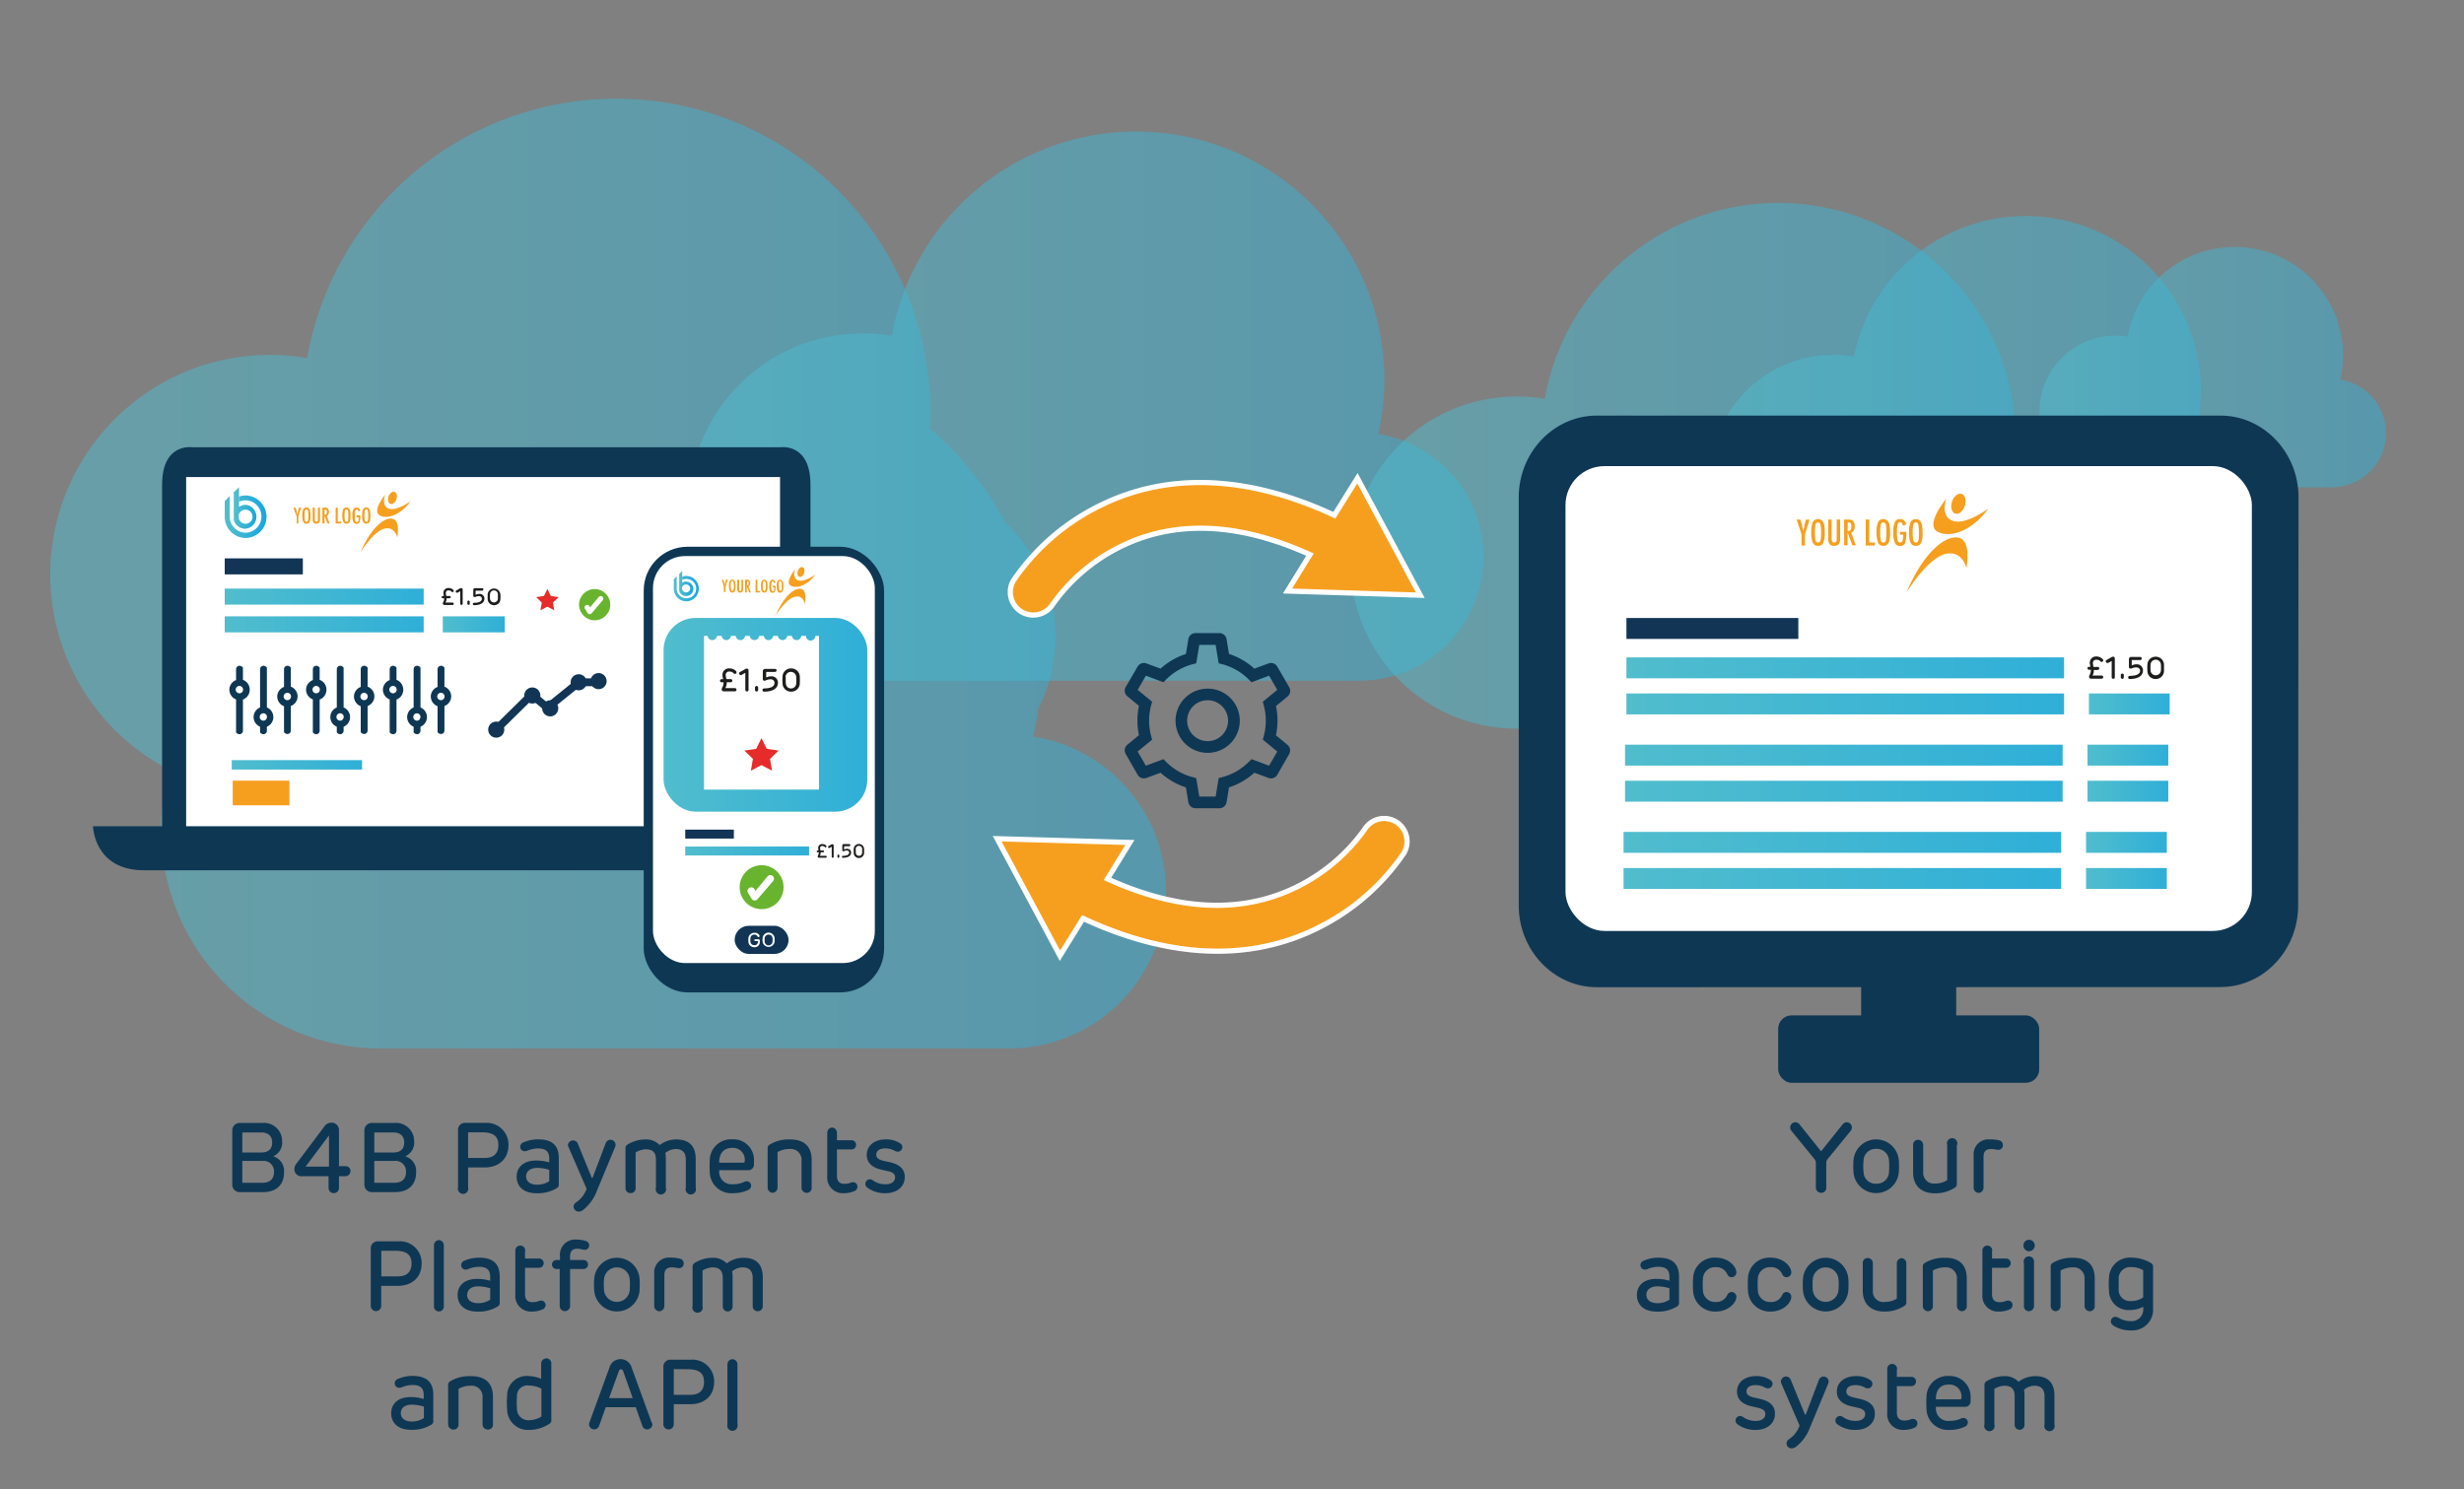 <?xml version="1.0" encoding="UTF-8"?> <svg xmlns="http://www.w3.org/2000/svg" xmlns:xlink="http://www.w3.org/1999/xlink" viewBox="0 0 473.35 286.09"><rect x="0" y="0" width="473.35" height="286.09" fill="#808080" stroke="none"/><defs><style>.cls-1,.cls-10,.cls-8{fill:#0e3754;}.cls-1{clip-rule:evenodd;}.cls-2{isolation:isolate;}.cls-3,.cls-4,.cls-5,.cls-6,.cls-7{opacity:0.5;mix-blend-mode:multiply;}.cls-3{fill:url(#linear-gradient);}.cls-4{fill:url(#linear-gradient-2);}.cls-5{fill:url(#linear-gradient-3);}.cls-6{fill:url(#linear-gradient-4);}.cls-7{fill:url(#linear-gradient-5);}.cls-8{fill-rule:evenodd;}.cls-9{clip-path:url(#clip-path);}.cls-11{fill:#fff;}.cls-12{fill:none;stroke:#123556;stroke-width:1.5px;}.cls-12,.cls-28{stroke-miterlimit:10;}.cls-13{fill:#123556;}.cls-14{fill:url(#linear-gradient-6);}.cls-15,.cls-28{fill:#f69f1f;}.cls-16{fill:#69b42e;}.cls-17{fill:url(#linear-gradient-7);}.cls-18{fill:url(#linear-gradient-8);}.cls-19{fill:#1d1d1b;}.cls-20{fill:url(#linear-gradient-9);}.cls-21{fill:url(#linear-gradient-10);}.cls-22{fill:url(#linear-gradient-11);}.cls-23{fill:url(#linear-gradient-12);}.cls-24{fill:url(#linear-gradient-13);}.cls-25{fill:#e62c2a;}.cls-26{fill:url(#linear-gradient-14);}.cls-27{fill:url(#linear-gradient-15);}.cls-28{stroke:#fff;}.cls-29{fill:url(#linear-gradient-16);}.cls-30{fill:url(#linear-gradient-17);}.cls-31{fill:url(#linear-gradient-18);}.cls-32{fill:url(#linear-gradient-19);}.cls-33{fill:url(#linear-gradient-20);}.cls-34{fill:url(#linear-gradient-21);}.cls-35{fill:url(#linear-gradient-22);}.cls-36{fill:url(#linear-gradient-23);}.cls-37{fill:url(#linear-gradient-24);}.cls-38{fill:url(#linear-gradient-25);}.cls-39{fill:url(#linear-gradient-26);}</style><linearGradient id="linear-gradient" x1="9.71" y1="110.33" x2="224.01" y2="110.33" gradientUnits="userSpaceOnUse"><stop offset="0" stop-color="#51bdcd"></stop><stop offset="1" stop-color="#2fafd8"></stop></linearGradient><linearGradient id="linear-gradient-2" x1="132.33" y1="78.06" x2="284.95" y2="78.06" xlink:href="#linear-gradient"></linearGradient><linearGradient id="linear-gradient-3" x1="259.47" y1="89.56" x2="405.4" y2="89.56" xlink:href="#linear-gradient"></linearGradient><linearGradient id="linear-gradient-4" x1="328.61" y1="78.06" x2="436.3" y2="78.06" xlink:href="#linear-gradient"></linearGradient><linearGradient id="linear-gradient-5" x1="391.74" y1="70.6" x2="458.39" y2="70.6" xlink:href="#linear-gradient"></linearGradient><clipPath id="clip-path"><path class="cls-1" d="M-1421.23,1441.2a42.78,42.78,0,0,0,4.68-19.33v-33.42h16.44V1414C-1400.11,1426.44-1408.92,1437.08-1421.23,1441.2Zm-18.2-12.23-12.24-6.82-12.26,6.82,2.34-14.43-9.92-10.21,13.7-2.11,6.14-13.12,6.12,13.12,13.69,2.11-9.91,10.21Zm-64.26-40.73h16.4v33.39a39.86,39.86,0,0,0,4.64,18.51c-12.27-4-21-14.14-21-26.05Zm87.45-15.61h-70.48v8.26h-24.5v38.77c0,15,16.54,27.32,32.78,28.6,5.32,5.77,14.7,10,23,11.75v10.14c-8,2.47-22.23,8.29-23,14.63h54.74c-.82-6.34-16.52-12.17-24.52-14.63V1460c8.38-1.79,18.17-6,23.51-11.75,16.22-1.28,32-13.61,32-28.6v-38.77h-23.57Z"></path></clipPath><linearGradient id="linear-gradient-6" x1="44.52" y1="146.95" x2="69.55" y2="146.95" xlink:href="#linear-gradient"></linearGradient><linearGradient id="linear-gradient-7" x1="44.95" y1="97.61" x2="49.45" y2="97.61" gradientUnits="userSpaceOnUse"><stop offset="0" stop-color="#53becc"></stop><stop offset="0.99" stop-color="#16a7df"></stop></linearGradient><linearGradient id="linear-gradient-8" x1="43.17" y1="99.28" x2="51.19" y2="99.28" xlink:href="#linear-gradient-7"></linearGradient><linearGradient id="linear-gradient-9" x1="43.17" y1="114.63" x2="81.4" y2="114.63" xlink:href="#linear-gradient"></linearGradient><linearGradient id="linear-gradient-10" x1="43.17" y1="119.96" x2="81.4" y2="119.96" xlink:href="#linear-gradient"></linearGradient><linearGradient id="linear-gradient-11" x1="85.06" y1="119.96" x2="96.97" y2="119.96" xlink:href="#linear-gradient"></linearGradient><linearGradient id="linear-gradient-12" x1="127.48" y1="137.33" x2="166.62" y2="137.33" xlink:href="#linear-gradient"></linearGradient><linearGradient id="linear-gradient-13" x1="131.64" y1="163.51" x2="155.43" y2="163.51" xlink:href="#linear-gradient"></linearGradient><linearGradient id="linear-gradient-14" x1="130.48" y1="112.1" x2="133.16" y2="112.1" xlink:href="#linear-gradient-7"></linearGradient><linearGradient id="linear-gradient-15" x1="129.42" y1="113.1" x2="134.2" y2="113.1" xlink:href="#linear-gradient-7"></linearGradient><linearGradient id="linear-gradient-16" x1="312.45" y1="128.31" x2="396.52" y2="128.31" xlink:href="#linear-gradient"></linearGradient><linearGradient id="linear-gradient-17" x1="312.45" y1="135.25" x2="396.52" y2="135.25" xlink:href="#linear-gradient"></linearGradient><linearGradient id="linear-gradient-18" x1="401.29" y1="135.25" x2="416.81" y2="135.25" xlink:href="#linear-gradient"></linearGradient><linearGradient id="linear-gradient-19" x1="312.18" y1="145.08" x2="396.25" y2="145.08" xlink:href="#linear-gradient"></linearGradient><linearGradient id="linear-gradient-20" x1="401.02" y1="145.08" x2="416.53" y2="145.08" xlink:href="#linear-gradient"></linearGradient><linearGradient id="linear-gradient-21" x1="312.18" y1="152.02" x2="396.25" y2="152.02" xlink:href="#linear-gradient"></linearGradient><linearGradient id="linear-gradient-22" x1="401.02" y1="152.02" x2="416.53" y2="152.02" xlink:href="#linear-gradient"></linearGradient><linearGradient id="linear-gradient-23" x1="311.9" y1="161.85" x2="395.97" y2="161.85" xlink:href="#linear-gradient"></linearGradient><linearGradient id="linear-gradient-24" x1="400.74" y1="161.85" x2="416.26" y2="161.85" xlink:href="#linear-gradient"></linearGradient><linearGradient id="linear-gradient-25" x1="311.9" y1="168.79" x2="395.97" y2="168.79" xlink:href="#linear-gradient"></linearGradient><linearGradient id="linear-gradient-26" x1="400.74" y1="168.79" x2="416.26" y2="168.79" xlink:href="#linear-gradient"></linearGradient></defs><title>b4b-api</title><g class="cls-2"><g id="Layer_1" data-name="Layer 1"><path class="cls-3" d="M198.51,141.51c.4-1.76.7-3.54.94-5.31A30.14,30.14,0,0,0,193,100.25a60.33,60.33,0,0,0-13.15-16.84c-.4-.36-.8-.7-1.21-1A60.32,60.32,0,0,0,59,68.79a42.2,42.2,0,0,0-26.5,79.09,42.19,42.19,0,0,0,40.63,53.57h120.6a30.15,30.15,0,0,0,4.75-59.94Z"></path><path class="cls-4" d="M165.7,130.79a33.37,33.37,0,1,1,5.62-66.26,47.69,47.69,0,1,1,93.47,18.88A23.83,23.83,0,0,1,261,130.79Z"></path><path class="cls-5" d="M291.37,140a31.91,31.91,0,1,1,5.38-63.36,45.6,45.6,0,1,1,89.38,18,22.79,22.79,0,0,1-3.6,45.31Z"></path><path class="cls-6" d="M352.15,115.27a23.55,23.55,0,1,1,4-46.76,33.65,33.65,0,1,1,66,13.32,16.82,16.82,0,0,1-2.65,33.44Z"></path><path class="cls-7" d="M406.31,93.63a14.57,14.57,0,1,1,2.46-28.94,20.83,20.83,0,1,1,40.82,8.25,10.41,10.41,0,0,1-1.65,20.69Z"></path><path class="cls-8" d="M-1421.23,1441.2a42.78,42.78,0,0,0,4.68-19.33v-33.42h16.44V1414C-1400.11,1426.44-1408.92,1437.08-1421.23,1441.2Zm-18.2-12.23-12.24-6.82-12.26,6.82,2.34-14.43-9.92-10.21,13.7-2.11,6.14-13.12,6.12,13.12,13.69,2.11-9.91,10.21Zm-64.26-40.73h16.4v33.39a39.86,39.86,0,0,0,4.64,18.51c-12.27-4-21-14.14-21-26.05Zm87.45-15.61h-70.48v8.26h-24.5v38.77c0,15,16.54,27.32,32.78,28.6,5.32,5.77,14.7,10,23,11.75v10.14c-8,2.47-22.23,8.29-23,14.63h54.74c-.82-6.34-16.52-12.17-24.52-14.63V1460c8.38-1.79,18.17-6,23.51-11.75,16.22-1.28,32-13.61,32-28.6v-38.77h-23.57Z"></path><g class="cls-9"><rect class="cls-10" x="-2090.03" y="-3531.69" width="2498.52" height="9793.99"></rect></g><path class="cls-10" d="M426.58,189.65c8.24,0,14.91-7.06,14.91-15.68l.07-78.43c0-8.63-6.74-15.69-15-15.69H306.76c-8.24,0-15,7.06-15,15.69V174c0,8.62,6.74,15.68,15,15.68Z"></path><rect class="cls-10" x="341.6" y="195.09" width="50.14" height="12.96" rx="2.58"></rect><rect class="cls-10" x="357.54" y="185.11" width="18.26" height="12.96"></rect><path class="cls-10" d="M155.7,158.75V93.16c0-8.2-5.85-7.22-5.85-7.22H37s-5.86-1-5.86,7.22v65.59H17.86s.19,8.46,9.76,8.46h131.6c9.57,0,9.76-8.46,9.76-8.46Z"></path><rect class="cls-11" x="35.76" y="91.66" width="114.09" height="67.09"></rect><polyline class="cls-12" points="95.33 140.17 102.14 133.47 105.17 135.98 111.22 131.09 114.43 131.09"></polyline><circle class="cls-13" cx="95.33" cy="140.19" r="1.55"></circle><circle class="cls-13" cx="102.26" cy="133.63" r="1.55"></circle><circle class="cls-13" cx="105.7" cy="136.1" r="1.55"></circle><circle class="cls-13" cx="111.17" cy="131.09" r="1.55"></circle><circle class="cls-13" cx="114.99" cy="130.87" r="1.55"></circle><rect class="cls-14" x="44.52" y="146.05" width="25.03" height="1.81"></rect><rect class="cls-15" x="44.7" y="149.99" width="10.9" height="4.74"></rect><path class="cls-10" d="M46.49,133a.68.68,0,0,1-1-1A.68.68,0,0,1,46.49,133Zm.18-2.33v-2.41c-.58-.66-1.32-.26-1.32.32v2.09a2,2,0,0,0-1.29,1.85,2,2,0,0,0,1.29,1.86v6.35c.58.66,1.32.25,1.32-.32v-6a2,2,0,0,0,1.3-1.86A2,2,0,0,0,46.67,130.62Zm4.43,7.59a.68.68,0,0,1-1-1A.68.68,0,0,1,51.1,138.21Zm.17-2.33v-7.67c-.58-.66-1.31-.26-1.31.32v7.35a2,2,0,0,0,0,3.7v1.1c.58.66,1.31.25,1.31-.32v-.78a2,2,0,0,0,0-3.7Zm4.43-1.61a.69.69,0,0,1-1-1h0a.69.69,0,0,1,1,1Zm.17-2.34v-3.72c-.58-.66-1.31-.26-1.31.32v3.4a2,2,0,0,0-1.3,1.86,2,2,0,0,0,1.3,1.85v5c.58.66,1.31.25,1.31-.32v-4.72a2,2,0,0,0,1.3-1.85A2,2,0,0,0,55.87,131.93Z"></path><path class="cls-10" d="M61.24,133a.68.68,0,0,1-1-1A.68.68,0,0,1,61.24,133Zm.17-2.33v-2.41c-.58-.66-1.31-.26-1.31.32v2.09a2,2,0,0,0-1.3,1.85,2,2,0,0,0,1.3,1.86v6.35c.58.66,1.31.25,1.31-.32v-6a2,2,0,0,0,1.3-1.86A2,2,0,0,0,61.41,130.62Zm4.43,7.59a.68.68,0,0,1-1-1A.68.68,0,0,1,65.84,138.21Zm.17-2.33v-7.67c-.58-.66-1.31-.26-1.31.32v7.35a2,2,0,0,0,0,3.7v1.1c.58.66,1.31.25,1.31-.32v-.78a2,2,0,0,0,0-3.7Zm4.43-1.61a.68.68,0,0,1-1-1h0a.68.68,0,0,1,1,1Zm.18-2.34v-3.72c-.58-.66-1.32-.26-1.32.32v3.4a2,2,0,0,0-1.3,1.86,2,2,0,0,0,1.3,1.85v5c.58.66,1.32.25,1.32-.32v-4.72a2,2,0,0,0,1.3-1.85A2,2,0,0,0,70.62,131.93Z"></path><path class="cls-10" d="M76,133a.68.68,0,0,1-1-1A.68.68,0,0,1,76,133Zm.17-2.33v-2.41c-.58-.66-1.31-.26-1.31.32v2.09a2,2,0,0,0-1.3,1.85,2,2,0,0,0,1.3,1.86v6.35c.58.66,1.31.25,1.31-.32v-6a2,2,0,0,0,1.3-1.86A2,2,0,0,0,76.15,130.62Zm4.43,7.59a.68.68,0,0,1-1-1A.68.68,0,0,1,80.58,138.21Zm.18-2.33v-7.67c-.58-.66-1.32-.26-1.32.32v7.35a2,2,0,0,0,0,3.7v1.1c.58.66,1.32.25,1.32-.32v-.78a2,2,0,0,0,0-3.7Zm4.42-1.61a.68.68,0,0,1-1-1h0a.68.68,0,0,1,1,1Zm.18-2.34v-3.72c-.58-.66-1.32-.26-1.32.32v3.4a2,2,0,0,0-1.3,1.86,2,2,0,0,0,1.3,1.85v5c.58.66,1.32.25,1.32-.32v-4.72a2,2,0,0,0,1.3-1.85A2,2,0,0,0,85.36,131.93Z"></path><path class="cls-15" d="M74,95.06s-2.67,3.15-1,4,4.3-.49,5.89-2.77c0,0-2.72,2-4.22,1.43S74,95.06,74,95.06Z"></path><path class="cls-15" d="M76.32,103.24s.68-3.34-1-3.6-4.23,2.08-6.06,6.48c0,0,2.89-4.78,5.18-4.61C74.44,101.51,75.81,101.39,76.32,103.24Z"></path><ellipse class="cls-15" cx="75.4" cy="95.68" rx="1.22" ry="0.8" transform="translate(-39.13 137.19) rotate(-71.69)"></ellipse><path class="cls-15" d="M56.36,97.53h.43l.2.66a.64.64,0,0,1,0,.07l0,.07c.07.24.12.45.15.61a2.19,2.19,0,0,1,.06-.34l.06-.28,0-.1.17-.69h.42l-.53,1.74v1.31H57V99.27Z"></path><path class="cls-15" d="M59.66,99.13a2.65,2.65,0,0,1-.18,1.15.64.64,0,0,1-.6.34.65.65,0,0,1-.63-.37A3.11,3.11,0,0,1,58.07,99a2.62,2.62,0,0,1,.18-1.15.63.63,0,0,1,.61-.34.68.68,0,0,1,.57.26,1.22,1.22,0,0,1,.17.5A4.8,4.8,0,0,1,59.66,99.13Zm-.43,0a4.69,4.69,0,0,0-.07-1c0-.17-.15-.26-.29-.26a.28.28,0,0,0-.29.24,5.68,5.68,0,0,0,0,1.9.29.29,0,0,0,.29.24.28.28,0,0,0,.28-.23A3,3,0,0,0,59.23,99.17Z"></path><path class="cls-15" d="M60.07,97.53h.4v2.15a1,1,0,0,0,.06.44.25.25,0,0,0,.24.11.27.27,0,0,0,.24-.09.89.89,0,0,0,.06-.4V97.53h.4v2.21a1.12,1.12,0,0,1-.15.68.75.75,0,0,1-.56.2.65.65,0,0,1-.58-.26,1.34,1.34,0,0,1-.11-.68Z"></path><path class="cls-15" d="M61.94,97.53h.54a.68.68,0,0,1,.5.16.86.86,0,0,1,.21.63,1.13,1.13,0,0,1-.11.53.53.53,0,0,1-.32.25l.56,1.48h-.41l-.56-1.49v1.49h-.41Zm.41,1.35a.46.46,0,0,0,.34-.11.59.59,0,0,0,.09-.37.94.94,0,0,0,0-.25A.38.38,0,0,0,62.7,98a.27.27,0,0,0-.12-.09.38.38,0,0,0-.16,0h-.07Z"></path><path class="cls-15" d="M64.48,97.53h.41v2.7h.67v.35H64.48Z"></path><path class="cls-15" d="M67.34,99.13a2.65,2.65,0,0,1-.18,1.15.64.64,0,0,1-.6.34.65.65,0,0,1-.62-.37A3.11,3.11,0,0,1,65.76,99a2.82,2.82,0,0,1,.17-1.15.63.63,0,0,1,.61-.34.65.65,0,0,1,.57.26,1.38,1.38,0,0,1,.18.5A5,5,0,0,1,67.34,99.13Zm-.43,0a4.69,4.69,0,0,0-.07-1c0-.17-.14-.26-.29-.26a.29.29,0,0,0-.29.24,6.48,6.48,0,0,0,0,1.9c.06.16.15.24.29.24a.3.3,0,0,0,.29-.23A3.16,3.16,0,0,0,66.91,99.17Z"></path><path class="cls-15" d="M68.48,99h.75v.12a3,3,0,0,1-.16,1.21.58.58,0,0,1-.58.32.65.65,0,0,1-.62-.36,2.86,2.86,0,0,1-.18-1.19,2.75,2.75,0,0,1,.2-1.28.64.64,0,0,1,.58-.3.73.73,0,0,1,.47.14,1.08,1.08,0,0,1,.27.48l-.39.16a1,1,0,0,0,0-.2l-.07-.13a.29.29,0,0,0-.23-.09c-.14,0-.23.09-.28.25a4.16,4.16,0,0,0-.07,1,3.84,3.84,0,0,0,.07.94.3.3,0,0,0,.29.25.29.29,0,0,0,.28-.18,1.66,1.66,0,0,0,.08-.59v-.15h-.36Z"></path><path class="cls-15" d="M71.16,99.13a2.65,2.65,0,0,1-.18,1.15.64.64,0,0,1-.6.34.66.66,0,0,1-.63-.37A3.11,3.11,0,0,1,69.57,99a2.62,2.62,0,0,1,.18-1.15.63.63,0,0,1,.61-.34.65.65,0,0,1,.57.26,1.38,1.38,0,0,1,.18.5A6.2,6.2,0,0,1,71.16,99.13Zm-.43,0a4.69,4.69,0,0,0-.07-1c0-.17-.14-.26-.29-.26a.29.29,0,0,0-.29.24,6.48,6.48,0,0,0,0,1.9.29.29,0,0,0,.29.24.3.3,0,0,0,.29-.23A3.16,3.16,0,0,0,70.73,99.17Z"></path><circle class="cls-16" cx="114.24" cy="116.18" r="3"></circle><path class="cls-11" d="M113.18,118a.56.56,0,0,1-.31-.23l-.49-.79a.51.51,0,0,1-.06-.38.48.48,0,0,1,.23-.31.5.5,0,0,1,.68.17l.14.23,1.66-2a.5.5,0,0,1,.54-.13.48.48,0,0,1,.32.44.49.49,0,0,1-.13.36l-2.1,2.48A.5.5,0,0,1,113.18,118Z"></path><path class="cls-17" d="M47.28,97h-.1a2.25,2.25,0,0,0-1.27.4V93.63l-1,.93v5.08a2.34,2.34,0,0,0,0,.3,2.27,2.27,0,0,0,2.21,1.65A2.31,2.31,0,0,0,47.28,97Zm1.22,2.39a1.34,1.34,0,0,1-1.27,1.25,1.32,1.32,0,0,1-1.37-1.34,1.5,1.5,0,0,1,0-.37,1.33,1.33,0,0,1,1.27-1h.1A1.33,1.33,0,0,1,48.5,99.37Z"></path><path class="cls-18" d="M47.47,103.36a4.09,4.09,0,0,0-.19-8.16h0a4.14,4.14,0,0,0-1.37.21v1a3,3,0,0,1,1.27-.28h.1a3.11,3.11,0,1,1-.34,6.22,3.13,3.13,0,0,1-2.82-3.17V95.33l-.95.94v3A4.06,4.06,0,0,0,47.47,103.36Z"></path><path class="cls-19" d="M87.08,113.35a.26.26,0,0,1,.09.19.23.23,0,0,1-.22.23.25.25,0,0,1-.19-.09.79.79,0,0,0-.58-.24.49.49,0,0,0-.54.49,3.72,3.72,0,0,0,.1.58h.62a.22.22,0,0,1,.23.22.23.23,0,0,1-.23.22h-.57a1.68,1.68,0,0,1-.2.83h1.35a.23.23,0,0,1,.23.23.23.23,0,0,1-.23.23H85.4a.29.29,0,0,1-.33-.28.57.57,0,0,1,.09-.27,1.41,1.41,0,0,0,.17-.74h-.26a.22.22,0,0,1-.23-.22.22.22,0,0,1,.23-.22h.21a3,3,0,0,1-.1-.6.91.91,0,0,1,1-.92A1.22,1.22,0,0,1,87.08,113.35Z"></path><path class="cls-19" d="M88.88,113.27V116a.23.23,0,0,1-.23.23.24.24,0,0,1-.23-.23v-2.41l-.52.29a.28.28,0,0,1-.13,0,.23.23,0,0,1-.23-.23.23.23,0,0,1,.13-.2l.77-.44a.38.38,0,0,1,.19,0A.24.24,0,0,1,88.88,113.27Z"></path><path class="cls-19" d="M90.24,115.71V116a.22.22,0,0,1-.22.22.22.22,0,0,1-.23-.22v-.33a.23.23,0,1,1,.45,0Z"></path><path class="cls-19" d="M92.86,113.26a.23.23,0,0,1-.24.23H91.37v.8a1.43,1.43,0,0,1,.69-.17.89.89,0,0,1,1,.89c0,.83-.77,1.27-2,1.27a.24.24,0,0,1-.23-.22.24.24,0,0,1,.24-.24c.9,0,1.5-.24,1.5-.8,0-.29-.25-.48-.59-.48a1.54,1.54,0,0,0-.68.17l-.18,0a.22.22,0,0,1-.2-.25v-1.11a.31.31,0,0,1,.35-.34h1.34A.23.23,0,0,1,92.86,113.26Z"></path><path class="cls-19" d="M96.13,114.2a6.31,6.31,0,0,1,0,.87,1.19,1.19,0,0,1-1.22,1.21,1.21,1.21,0,0,1-1.23-1.21c0-.25,0-.62,0-.87a1.23,1.23,0,0,1,2.45,0Zm-2,0a6.94,6.94,0,0,0,0,.79.76.76,0,1,0,1.52,0c0-.23,0-.56,0-.79a.76.76,0,1,0-1.52,0Z"></path><rect class="cls-20" x="43.17" y="113.09" width="38.22" height="3.08"></rect><rect class="cls-21" x="43.17" y="118.42" width="38.22" height="3.08"></rect><rect class="cls-22" x="85.06" y="118.42" width="11.91" height="3.08"></rect><rect class="cls-13" x="43.17" y="107.28" width="15.01" height="3.08"></rect><rect class="cls-10" x="123.66" y="105.05" width="46.18" height="85.63" rx="8.42"></rect><rect class="cls-11" x="125.44" y="106.84" width="42.62" height="78.2" rx="6.16"></rect><rect class="cls-23" x="127.48" y="118.73" width="39.13" height="37.22" rx="6.16"></rect><rect class="cls-24" x="131.64" y="162.65" width="23.79" height="1.72"></rect><rect class="cls-13" x="131.64" y="159.4" width="9.34" height="1.72"></rect><rect class="cls-13" x="141.13" y="177.88" width="10.36" height="5.4" rx="2.7"></rect><path class="cls-11" d="M156.63,122.18a.9.9,0,0,1-1.8,0h-.9a.9.9,0,0,1-1.79,0h-.91a.9.9,0,0,1-1.79,0h-.91a.9.9,0,0,1-1.79,0h-.91a.9.9,0,0,1-1.79,0h-.91a.9.9,0,0,1-1.79,0h-.91a.9.9,0,0,1-1.79,0h-.91a.9.9,0,0,1-1.79,0h-.7v29.53h22.09V122.18Z"></path><polygon class="cls-25" points="146.28 141.82 147.3 143.88 149.57 144.21 147.93 145.81 148.32 148.08 146.28 147.01 144.25 148.08 144.64 145.81 142.99 144.21 145.27 143.88 146.28 141.82"></polygon><polygon class="cls-25" points="105.15 113.16 105.82 114.51 107.31 114.73 106.23 115.78 106.48 117.26 105.15 116.56 103.82 117.26 104.08 115.78 103 114.73 104.49 114.51 105.15 113.16"></polygon><path class="cls-19" d="M141.36,128.9a.39.39,0,0,1,.13.27.31.31,0,0,1-.31.31.33.33,0,0,1-.25-.12,1.07,1.07,0,0,0-.8-.33.65.65,0,0,0-.72.67,4.47,4.47,0,0,0,.14.78h.83a.3.3,0,0,1,.31.3.3.3,0,0,1-.31.3h-.77a2.23,2.23,0,0,1-.27,1.13h1.83a.32.32,0,0,1,.32.32.31.31,0,0,1-.32.3h-2.09a.39.39,0,0,1-.44-.38.85.85,0,0,1,.11-.36,1.84,1.84,0,0,0,.24-1h-.36a.3.3,0,0,1-.31-.3.3.3,0,0,1,.31-.3h.29a3.7,3.7,0,0,1-.13-.81,1.23,1.23,0,0,1,1.35-1.25A1.69,1.69,0,0,1,141.36,128.9Z"></path><path class="cls-19" d="M143.8,128.81v3.73a.31.31,0,0,1-.31.32.32.32,0,0,1-.31-.32v-3.27l-.71.39a.26.26,0,0,1-.17.05.31.31,0,0,1-.31-.31.34.34,0,0,1,.17-.28l1.05-.58a.49.49,0,0,1,.25-.08A.33.33,0,0,1,143.8,128.81Z"></path><path class="cls-19" d="M145.65,132.11v.45a.29.29,0,0,1-.3.3.3.3,0,0,1-.31-.3v-.45a.31.31,0,0,1,.31-.31A.31.31,0,0,1,145.65,132.11Z"></path><path class="cls-19" d="M149.2,128.79a.32.32,0,0,1-.32.31h-1.69v1.09a1.91,1.91,0,0,1,.93-.24,1.21,1.21,0,0,1,1.33,1.21c0,1.13-1,1.73-2.67,1.73a.3.3,0,0,1-.31-.3.31.31,0,0,1,.32-.32c1.22,0,2-.33,2-1.09a.71.71,0,0,0-.8-.66,2.25,2.25,0,0,0-.93.23.57.57,0,0,1-.24.05.31.31,0,0,1-.28-.34V129a.44.44,0,0,1,.49-.47h1.81A.31.31,0,0,1,149.2,128.79Z"></path><path class="cls-19" d="M153.65,130.06a11.81,11.81,0,0,1,0,1.19,1.63,1.63,0,0,1-1.67,1.64,1.61,1.61,0,0,1-1.65-1.64,7.88,7.88,0,0,1,0-1.19,1.61,1.61,0,0,1,1.65-1.63A1.63,1.63,0,0,1,153.65,130.06Zm-2.69.06a7.5,7.5,0,0,0,0,1.06c0,.69.42,1.1,1,1.1a1,1,0,0,0,1-1.1,9.37,9.37,0,0,0,0-1.06,1,1,0,1,0-2.06,0Z"></path><path class="cls-26" d="M131.87,111.72h-.06a1.34,1.34,0,0,0-.76.24v-2.24l-.57.56V113s0,.26,0,.34a.9.9,0,0,0,0,.18,1.36,1.36,0,0,0,1.32,1,1.38,1.38,0,0,0,0-2.76Zm.72,1.43a.79.79,0,0,1-1.57-.05.78.78,0,0,1,0-.22.79.79,0,0,1,.76-.58h.06A.79.79,0,0,1,132.59,113.15Z"></path><path class="cls-27" d="M132,115.53a2.44,2.44,0,0,0-.11-4.87h0a2.47,2.47,0,0,0-.82.13v.62a1.76,1.76,0,0,1,.76-.17h.06a1.86,1.86,0,1,1-.2,3.71,1.87,1.87,0,0,1-1.69-1.89v-2.32l-.56.56v1.8A2.41,2.41,0,0,0,132,115.53Z"></path><path class="cls-19" d="M158.7,162.47a.22.22,0,0,1,.08.16.19.19,0,0,1-.19.18.19.19,0,0,1-.15-.07.63.63,0,0,0-.47-.19.39.39,0,0,0-.43.39,2.54,2.54,0,0,0,.09.47h.49a.18.18,0,0,1,.19.17.19.19,0,0,1-.19.18h-.46a1.24,1.24,0,0,1-.16.67h1.09a.19.19,0,1,1,0,.37h-1.24a.23.23,0,0,1-.26-.23.4.4,0,0,1,.07-.21,1.29,1.29,0,0,0,.14-.6h-.21a.18.18,0,0,1-.19-.18.17.17,0,0,1,.19-.17h.16a2.65,2.65,0,0,1-.07-.48.73.73,0,0,1,.8-.75A1,1,0,0,1,158.7,162.47Z"></path><path class="cls-19" d="M160.15,162.41v2.22a.18.18,0,0,1-.19.18.19.19,0,0,1-.18-.18v-1.94l-.42.23a.19.19,0,0,1-.1,0,.19.19,0,0,1-.19-.18.18.18,0,0,1,.11-.17l.62-.35a.3.3,0,0,1,.15,0A.19.19,0,0,1,160.15,162.41Z"></path><path class="cls-19" d="M161.24,164.37v.26a.17.17,0,0,1-.18.18.17.17,0,0,1-.18-.18v-.26a.18.18,0,0,1,.36,0Z"></path><path class="cls-19" d="M163.35,162.4a.19.19,0,0,1-.19.19h-1v.64a1.2,1.2,0,0,1,.55-.14.72.72,0,0,1,.79.72c0,.67-.62,1-1.58,1a.18.18,0,0,1-.18-.18.18.18,0,0,1,.19-.19c.72,0,1.2-.19,1.2-.64a.42.42,0,0,0-.47-.39,1.2,1.2,0,0,0-.55.14.36.36,0,0,1-.14,0c-.1,0-.16-.08-.16-.2v-.89a.26.26,0,0,1,.28-.28h1.08A.19.19,0,0,1,163.35,162.4Z"></path><path class="cls-19" d="M166,163.16c0,.2,0,.5,0,.7a1,1,0,0,1-2,0c0-.2,0-.5,0-.7a1,1,0,0,1,2,0Zm-1.59,0a4.42,4.42,0,0,0,0,.63.6.6,0,0,0,.61.65c.35,0,.58-.24.61-.65,0-.18,0-.45,0-.63a.61.61,0,0,0-.61-.64A.6.6,0,0,0,164.39,163.19Z"></path><path class="cls-11" d="M145.91,179.76a.21.21,0,0,1,0,.11.2.2,0,0,1-.19.19.18.18,0,0,1-.17-.11.66.66,0,0,0-.64-.38.73.73,0,0,0-.75.74,2.81,2.81,0,0,0,0,.58.72.72,0,0,0,.76.71.6.6,0,0,0,.67-.57v-.21h-.49a.18.18,0,0,1-.19-.18.18.18,0,0,1,.19-.18h.58a.28.28,0,0,1,.29.28V181a1,1,0,0,1-1.06,1,1.11,1.11,0,0,1-1.14-1.08,3.11,3.11,0,0,1,0-.61,1.12,1.12,0,0,1,1.14-1.08A1,1,0,0,1,145.91,179.76Z"></path><path class="cls-11" d="M146.5,180.88a3.11,3.11,0,0,1,0-.61,1.14,1.14,0,0,1,1.15-1.08,1.16,1.16,0,0,1,1.16,1.08c0,.21,0,.41,0,.61a1.16,1.16,0,0,1-2.31,0Zm1.91,0a2.53,2.53,0,0,0,0-.55.76.76,0,0,0-1.52,0,5,5,0,0,0,0,.55.76.76,0,0,0,1.52,0Z"></path><path class="cls-28" d="M272.84,114.36,260.77,91.88,256.33,99c-12.24-5.72-29.17-9.93-45.46-1.64a43.14,43.14,0,0,0-16.12,14.08,4.41,4.41,0,0,0,1.42,6.07,5.71,5.71,0,0,0,.6.31,4.43,4.43,0,0,0,5.48-1.73,34.8,34.8,0,0,1,12.62-10.87c10.59-5.39,22.95-4.92,36.78,1.34l-4.31,7Z"></path><path class="cls-28" d="M191.56,161.15l12.06,22.48,4.44-7.17c12.24,5.72,29.17,9.94,45.47,1.65A43,43,0,0,0,269.64,164a4.41,4.41,0,0,0-1.42-6.08,4.25,4.25,0,0,0-.6-.31,4.4,4.4,0,0,0-5.47,1.74,35,35,0,0,1-12.63,10.86c-10.59,5.4-23,4.93-36.77-1.34l4.31-7Z"></path><rect class="cls-11" x="300.74" y="89.56" width="131.86" height="89.31" rx="7.49"></rect><circle class="cls-16" cx="146.31" cy="170.46" r="4.22"></circle><path class="cls-11" d="M144.82,173a.71.71,0,0,1-.43-.31l-.69-1.13a.63.63,0,0,1-.08-.52.7.7,0,0,1,.31-.44.73.73,0,0,1,1,.23l.2.34,2.34-2.81a.7.7,0,0,1,.75-.19.72.72,0,0,1,.46.63.7.7,0,0,1-.18.5l-3,3.49A.69.69,0,0,1,144.82,173Z"></path><path class="cls-15" d="M152.74,109.41s-2.13,2.53-.76,3.16,3.43-.39,4.7-2.21c0,0-2.17,1.61-3.37,1.14S152.74,109.41,152.74,109.41Z"></path><path class="cls-15" d="M154.62,116s.55-2.67-.8-2.87-3.38,1.66-4.84,5.17c0,0,2.31-3.81,4.14-3.68C153.12,114.57,154.22,114.47,154.62,116Z"></path><ellipse class="cls-15" cx="153.88" cy="109.91" rx="0.97" ry="0.64" transform="translate(1.19 221.46) rotate(-71.69)"></ellipse><path class="cls-15" d="M138.67,111.39H139l.16.53s0,0,0,0,0,0,0,.06a3.77,3.77,0,0,1,.12.49c0-.13,0-.22,0-.28l.05-.21,0-.09.14-.55h.34l-.42,1.39v1h-.33v-1Z"></path><path class="cls-15" d="M141.31,112.67a2.26,2.26,0,0,1-.14.92.51.51,0,0,1-.49.27.53.53,0,0,1-.5-.29,2.66,2.66,0,0,1-.14-1,2.23,2.23,0,0,1,.14-.92.58.58,0,0,1,.94-.06.93.93,0,0,1,.14.4A4,4,0,0,1,141.31,112.67Zm-.35,0a3.93,3.93,0,0,0-.05-.84.24.24,0,0,0-.23-.2.23.23,0,0,0-.24.19,3.29,3.29,0,0,0-.05.77,3,3,0,0,0,.06.74c0,.13.11.2.23.2s.18-.06.22-.19A2.45,2.45,0,0,0,141,112.7Z"></path><path class="cls-15" d="M141.63,111.39H142v1.72a.9.9,0,0,0,0,.35.22.22,0,0,0,.2.09.19.19,0,0,0,.18-.08.55.55,0,0,0,.05-.31v-1.77h.32v1.77a.89.89,0,0,1-.12.54.57.57,0,0,1-.44.16.5.5,0,0,1-.46-.21,1,1,0,0,1-.1-.54Z"></path><path class="cls-15" d="M143.13,111.39h.43a.54.54,0,0,1,.4.13.7.7,0,0,1,.17.51.87.87,0,0,1-.09.42.37.37,0,0,1-.25.19l.45,1.19h-.34l-.44-1.2v1.2h-.33Zm.33,1.08a.37.37,0,0,0,.27-.09.47.47,0,0,0,.08-.3,1,1,0,0,0,0-.19.39.39,0,0,0,0-.13l-.09-.08-.14,0h0Z"></path><path class="cls-15" d="M145.16,111.39h.33v2.16H146v.28h-.86Z"></path><path class="cls-15" d="M147.45,112.67a2.26,2.26,0,0,1-.14.92.51.51,0,0,1-.49.27.53.53,0,0,1-.5-.29,2.66,2.66,0,0,1-.14-1,2.23,2.23,0,0,1,.14-.92.58.58,0,0,1,.94-.06.93.93,0,0,1,.15.4A5.61,5.61,0,0,1,147.45,112.67Zm-.34,0a3.72,3.72,0,0,0-.06-.84.24.24,0,0,0-.23-.2.23.23,0,0,0-.24.19,4,4,0,0,0-.05.77,3,3,0,0,0,.06.74c0,.13.11.2.23.2s.18-.06.22-.19A2.34,2.34,0,0,0,147.11,112.7Z"></path><path class="cls-15" d="M148.36,112.55H149v.09a2.5,2.5,0,0,1-.12,1,.47.47,0,0,1-.46.26.53.53,0,0,1-.5-.29,2.19,2.19,0,0,1-.14-.95,2.12,2.12,0,0,1,.16-1,.5.5,0,0,1,.46-.24.61.61,0,0,1,.38.11.8.8,0,0,1,.21.39l-.31.13c0-.07,0-.12,0-.17l-.06-.1a.21.21,0,0,0-.18-.07c-.11,0-.18.07-.22.2a3.19,3.19,0,0,0-.06.76,3,3,0,0,0,.06.75.23.23,0,0,0,.23.19.22.22,0,0,0,.22-.13,1.4,1.4,0,0,0,.06-.48v-.12h-.28Z"></path><path class="cls-15" d="M150.5,112.67a2.26,2.26,0,0,1-.14.92.57.57,0,0,1-1,0,2.44,2.44,0,0,1-.15-1,2.23,2.23,0,0,1,.14-.92.51.51,0,0,1,.49-.27.51.51,0,0,1,.45.21.93.93,0,0,1,.15.4A4.16,4.16,0,0,1,150.5,112.67Zm-.34,0a3.72,3.72,0,0,0-.06-.84.24.24,0,0,0-.23-.2.23.23,0,0,0-.24.19,4,4,0,0,0,0,.77,3,3,0,0,0,.06.74.24.24,0,0,0,.23.2c.11,0,.18-.06.23-.19A2.45,2.45,0,0,0,150.16,112.7Z"></path><path class="cls-15" d="M373.92,95.79s-4.37,5.16-1.57,6.45,7-.79,9.62-4.52c0,0-4.43,3.29-6.89,2.34S373.92,95.79,373.92,95.79Z"></path><path class="cls-15" d="M377.76,109.15s1.11-5.45-1.63-5.87-6.91,3.4-9.9,10.58c0,0,4.72-7.8,8.46-7.53C374.69,106.33,376.93,106.13,377.76,109.15Z"></path><ellipse class="cls-15" cx="376.25" cy="96.8" rx="1.99" ry="1.3" transform="translate(166.12 423.58) rotate(-71.69)"></ellipse><path class="cls-15" d="M345.15,99.83h.71l.33,1.08,0,.11a.56.56,0,0,0,0,.12c.12.4.2.73.25,1,0-.26.07-.45.1-.56l.1-.44,0-.18.28-1.12h.7l-.87,2.84v2.14h-.67v-2.14Z"></path><path class="cls-15" d="M350.54,102.44a4.28,4.28,0,0,1-.29,1.88,1,1,0,0,1-1,.55,1.05,1.05,0,0,1-1-.6,5.2,5.2,0,0,1-.29-2.07,4.41,4.41,0,0,1,.29-1.88,1,1,0,0,1,1-.56,1.07,1.07,0,0,1,.93.43,2,2,0,0,1,.29.82A8.5,8.5,0,0,1,350.54,102.44Zm-.7.07a7.65,7.65,0,0,0-.12-1.71c-.07-.29-.23-.43-.47-.43a.48.48,0,0,0-.48.39,7.38,7.38,0,0,0-.11,1.58,6.43,6.43,0,0,0,.12,1.52.48.48,0,0,0,.94,0A5.12,5.12,0,0,0,349.84,102.51Z"></path><path class="cls-15" d="M351.21,99.83h.66v3.52a1.78,1.78,0,0,0,.09.71.42.42,0,0,0,.4.18.41.41,0,0,0,.38-.15,1.35,1.35,0,0,0,.1-.65V99.83h.66v3.61a1.7,1.7,0,0,1-.25,1.1,1.16,1.16,0,0,1-.91.33,1,1,0,0,1-.94-.42,2.15,2.15,0,0,1-.19-1.1Z"></path><path class="cls-15" d="M354.27,99.83h.88a1.15,1.15,0,0,1,.82.26,1.44,1.44,0,0,1,.33,1,1.74,1.74,0,0,1-.17.85.76.76,0,0,1-.52.41l.92,2.42h-.68l-.91-2.44v2.44h-.67Zm.67,2.21a.71.71,0,0,0,.55-.19.89.89,0,0,0,.16-.61,2.21,2.21,0,0,0,0-.39.84.84,0,0,0-.11-.27.4.4,0,0,0-.19-.15.68.68,0,0,0-.27-.05h-.11Z"></path><path class="cls-15" d="M358.42,99.83h.67v4.41h1.09v.57h-1.76Z"></path><path class="cls-15" d="M363.1,102.44a4.25,4.25,0,0,1-.3,1.88,1,1,0,0,1-1,.55,1,1,0,0,1-1-.6,5,5,0,0,1-.3-2.07,4.41,4.41,0,0,1,.29-1.88,1,1,0,0,1,1-.56,1.08,1.08,0,0,1,.93.43,2.11,2.11,0,0,1,.29.82A8.5,8.5,0,0,1,363.1,102.44Zm-.71.07a7.86,7.86,0,0,0-.11-1.71c-.08-.29-.24-.43-.48-.43a.47.47,0,0,0-.47.39,6.58,6.58,0,0,0-.12,1.58,6.43,6.43,0,0,0,.12,1.52c.09.26.24.4.47.4a.48.48,0,0,0,.47-.38A5.12,5.12,0,0,0,362.39,102.51Z"></path><path class="cls-15" d="M365,102.19h1.21v.19a5.08,5.08,0,0,1-.25,2,.94.94,0,0,1-.94.52,1,1,0,0,1-1-.58,4.59,4.59,0,0,1-.3-2,4.39,4.39,0,0,1,.33-2.09,1.06,1.06,0,0,1,.95-.49,1.15,1.15,0,0,1,.77.24,1.6,1.6,0,0,1,.43.78l-.63.26a1.93,1.93,0,0,0-.09-.33.62.62,0,0,0-.11-.2.46.46,0,0,0-.37-.16c-.22,0-.38.14-.46.42a6.68,6.68,0,0,0-.12,1.55,6.36,6.36,0,0,0,.12,1.53.49.49,0,0,0,.48.4.46.46,0,0,0,.45-.28,2.87,2.87,0,0,0,.13-1v-.23H365Z"></path><path class="cls-15" d="M369.34,102.44a4.25,4.25,0,0,1-.3,1.88,1,1,0,0,1-1,.55,1,1,0,0,1-1-.6,5,5,0,0,1-.3-2.07,4.41,4.41,0,0,1,.29-1.88,1,1,0,0,1,1-.56,1.07,1.07,0,0,1,.92.43,2.1,2.1,0,0,1,.3.82A8.5,8.5,0,0,1,369.34,102.44Zm-.71.07a8.58,8.58,0,0,0-.11-1.71c-.08-.29-.24-.43-.48-.43a.48.48,0,0,0-.48.39,7.38,7.38,0,0,0-.11,1.58,6.43,6.43,0,0,0,.12,1.52c.09.26.24.4.47.4a.48.48,0,0,0,.47-.38A5.12,5.12,0,0,0,368.63,102.51Z"></path><path class="cls-10" d="M232,142.4a3.93,3.93,0,1,1,3.92-3.93A3.92,3.92,0,0,1,232,142.4Zm0-10.09a6.17,6.17,0,1,0,6.17,6.16A6.16,6.16,0,0,0,232,132.31Z"></path><path class="cls-10" d="M243.8,147.12l-3.38-1.26-.51.51a11.15,11.15,0,0,1-5.08,2.94l-.71.19-.59,3.55h-3.14l-.59-3.55-.7-.19a11.13,11.13,0,0,1-5.09-2.94l-.51-.51-3.37,1.26-1.58-2.72,2.78-2.29-.19-.7a11.28,11.28,0,0,1,0-5.88l.19-.7-2.78-2.28,1.58-2.73,3.37,1.27.51-.52a11.22,11.22,0,0,1,5.09-2.94l.7-.18.59-3.55h3.14l.59,3.55.71.18a11.24,11.24,0,0,1,5.08,2.94l.51.52,3.38-1.27,1.57,2.73-2.78,2.28.19.7a11.28,11.28,0,0,1,0,5.88l-.19.7,2.78,2.29Zm3.54-4-2.22-1.83a13.69,13.69,0,0,0,0-5.63l2.22-1.83a1.41,1.41,0,0,0,.33-1.79l-2.29-3.95a1.39,1.39,0,0,0-1.7-.62l-2.71,1a13.45,13.45,0,0,0-4.87-2.82l-.47-2.84a1.4,1.4,0,0,0-1.38-1.17h-4.57a1.4,1.4,0,0,0-1.39,1.17l-.47,2.84a13.45,13.45,0,0,0-4.87,2.82l-2.71-1a1.39,1.39,0,0,0-1.7.62L216.25,132a1.41,1.41,0,0,0,.33,1.79l2.22,1.83a13.69,13.69,0,0,0,0,5.63l-2.22,1.83a1.4,1.4,0,0,0-.33,1.78l2.29,4a1.4,1.4,0,0,0,1.7.61l2.71-1a13.45,13.45,0,0,0,4.87,2.82l.47,2.84a1.4,1.4,0,0,0,1.39,1.17h4.57a1.4,1.4,0,0,0,1.38-1.17l.47-2.84a13.45,13.45,0,0,0,4.87-2.82l2.71,1a1.4,1.4,0,0,0,1.7-.61l2.29-4A1.4,1.4,0,0,0,247.34,143.12Z"></path><path class="cls-10" d="M54.2,219.24a2.86,2.86,0,0,1-1.72,2.93v0a2.92,2.92,0,0,1,2.09,3.07c0,2.68-1.8,3.81-4,3.81H46.14a1.42,1.42,0,0,1-1.52-1.49V217.26a1.44,1.44,0,0,1,1.52-1.5h4.25A3.49,3.49,0,0,1,54.2,219.24Zm-7.65-1.65v3.85h3.64c1.45,0,2.1-.74,2.1-1.93s-.72-1.92-2.1-1.92Zm0,5.46v4.21h3.78c1.58,0,2.31-.75,2.31-2.12a2,2,0,0,0-2.17-2.09Z"></path><path class="cls-10" d="M65.12,217.16v6.9h1.27a.93.93,0,0,1,.94.94,1,1,0,0,1-.94,1H65.12v2.25a1,1,0,0,1-1,1,1,1,0,0,1-1-1V226H58a1.34,1.34,0,0,1-1.45-1.33,1.81,1.81,0,0,1,.46-1.18l5.2-6.91a1.67,1.67,0,0,1,1.43-.87A1.41,1.41,0,0,1,65.12,217.16Zm-6.42,7h4.5v-6Z"></path><path class="cls-10" d="M79.56,219.24a2.86,2.86,0,0,1-1.72,2.93v0a2.93,2.93,0,0,1,2.1,3.07c0,2.68-1.8,3.81-4.06,3.81H71.5A1.42,1.42,0,0,1,70,227.59V217.26a1.43,1.43,0,0,1,1.51-1.5h4.25A3.49,3.49,0,0,1,79.56,219.24Zm-7.65-1.65v3.85h3.64c1.45,0,2.1-.74,2.1-1.93s-.72-1.92-2.1-1.92Zm0,5.46v4.21h3.78c1.58,0,2.31-.75,2.31-2.12a2,2,0,0,0-2.17-2.09Z"></path><path class="cls-10" d="M97.68,220c0,2.74-1.93,4.31-4.58,4.31H89.93v3.84a1,1,0,1,1-1.94,0v-11a1.32,1.32,0,0,1,1.45-1.4h3.82A4.16,4.16,0,0,1,97.68,220Zm-7.75-2.44v4.93H93.1c1.88,0,2.64-1,2.64-2.47,0-1.74-1-2.46-3.16-2.46Z"></path><path class="cls-10" d="M107.35,222.55v5a.77.77,0,0,1-.36.72,7.13,7.13,0,0,1-3.9,1c-2.58,0-3.84-1.37-3.84-3.21,0-1.67,1.2-3.08,3.77-3.08a8.82,8.82,0,0,1,2.49.36v-.74c0-1.32-.63-1.94-2.14-1.94a5.64,5.64,0,0,0-2.07.43,1.42,1.42,0,0,1-.51.11.85.85,0,0,1-.85-.84.91.91,0,0,1,.61-.87,7,7,0,0,1,2.82-.57C106,218.91,107.35,220,107.35,222.55ZM101.07,226c0,1,.76,1.63,2.17,1.63a4.27,4.27,0,0,0,2.27-.67v-2.19a7.94,7.94,0,0,0-2.28-.38C101.76,224.41,101.07,225.14,101.07,226Z"></path><path class="cls-10" d="M118.26,219.94a1.3,1.3,0,0,1-.11.48l-3.49,8.4a8.42,8.42,0,0,1-2.68,3.69,1.47,1.47,0,0,1-.79.29,1,1,0,0,1-1-.92,1,1,0,0,1,.44-.83,5.12,5.12,0,0,0,2.06-2.64l-3.47-8a1.09,1.09,0,0,1-.12-.47,1,1,0,0,1,1.87-.28l2.69,6.58a.12.12,0,0,0,.11.09s.07,0,.09-.09l2.49-6.58a1,1,0,0,1,.9-.67A1,1,0,0,1,118.26,219.94Z"></path><path class="cls-10" d="M133.65,222.7v5.49a1,1,0,1,1-1.9,0v-5.35c0-1.35-.6-2.07-1.94-2.07a3.19,3.19,0,0,0-2,.77,5.58,5.58,0,0,1,.1,1.21v5.44a1,1,0,1,1-1.9,0v-5.37c0-1.41-.62-2-2-2a4.14,4.14,0,0,0-1.9.6v6.82a.93.93,0,0,1-.95,1,.94.94,0,0,1-1-1V220.7a.81.81,0,0,1,.37-.77,6.55,6.55,0,0,1,3.4-1,3.58,3.58,0,0,1,2.79,1.08,5.28,5.28,0,0,1,3.11-1.08C132.54,218.91,133.65,220.34,133.65,222.7Z"></path><path class="cls-10" d="M144.84,223.09v.57a1.08,1.08,0,0,1-1.23,1.17h-5.45v.28a2.37,2.37,0,0,0,2.65,2.42,4.65,4.65,0,0,0,2-.38,1.6,1.6,0,0,1,.65-.19.85.85,0,0,1,.84.85.93.93,0,0,1-.6.85,7,7,0,0,1-2.95.6,4.14,4.14,0,0,1-4.4-4.07,22.65,22.65,0,0,1,0-2.34,4.07,4.07,0,0,1,4.3-3.94A3.94,3.94,0,0,1,144.84,223.09Zm-6.68.3h4.66c.17,0,.23-.07.24-.26a2.26,2.26,0,0,0-2.39-2.58C139,220.55,138.14,221.64,138.16,223.39Z"></path><path class="cls-10" d="M155.93,222.9v5.29a.94.94,0,0,1-1,1,1,1,0,0,1-.95-1V223a2.08,2.08,0,0,0-2.27-2.24,4.61,4.61,0,0,0-2.34.6v6.82a1,1,0,0,1-.95,1,1,1,0,0,1-.95-1V220.7a.81.81,0,0,1,.37-.77,7.06,7.06,0,0,1,3.92-1C154.54,218.91,155.93,220.36,155.93,222.9Z"></path><path class="cls-10" d="M160.78,217.64v1.44h2.7a.89.89,0,1,1,0,1.77h-2.7v5.07c0,.94.42,1.54,1.43,1.54a3.54,3.54,0,0,0,1.28-.24,1.23,1.23,0,0,1,.42-.07.85.85,0,0,1,.81.85.92.92,0,0,1-.61.86,5.07,5.07,0,0,1-2,.4,3,3,0,0,1-3.19-3.28v-8.34a1,1,0,0,1,.94-1A1,1,0,0,1,160.78,217.64Z"></path><path class="cls-10" d="M173,219.73a.84.84,0,0,1,.34.68.87.87,0,0,1-.88.87,1.14,1.14,0,0,1-.62-.19,3.6,3.6,0,0,0-1.72-.44c-1.19,0-1.78.48-1.78,1.23,0,.53.33.89,1.36,1.15l1.37.3c1.86.47,2.74,1.36,2.74,2.83,0,1.91-1.58,3.1-3.69,3.1a5.62,5.62,0,0,1-3.52-1.09.89.89,0,0,1-.36-.72.86.86,0,0,1,.85-.86,1,1,0,0,1,.62.21,4,4,0,0,0,2.43.74c1.19,0,1.81-.58,1.81-1.33,0-.57-.37-1-1.35-1.18l-1.47-.34c-1.55-.39-2.62-1.27-2.62-2.77,0-1.89,1.56-3,3.69-3A4.8,4.8,0,0,1,173,219.73Z"></path><path class="cls-10" d="M81,242.76c0,2.74-1.93,4.3-4.59,4.3H73.23v3.85a1,1,0,0,1-1,1,1,1,0,0,1-1-1v-11a1.32,1.32,0,0,1,1.45-1.4h3.81A4.16,4.16,0,0,1,81,242.76Zm-7.75-2.44v4.92h3.16c1.89,0,2.65-1,2.65-2.46,0-1.74-1-2.46-3.16-2.46Z"></path><path class="cls-10" d="M85.26,239.27v11.66a.95.95,0,1,1-1.89,0V239.27a1,1,0,0,1,.94-1A1,1,0,0,1,85.26,239.27Z"></path><path class="cls-10" d="M96,245.29v5a.75.75,0,0,1-.36.72,7.06,7.06,0,0,1-3.89,1c-2.58,0-3.84-1.37-3.84-3.21,0-1.67,1.2-3.08,3.76-3.08a8.94,8.94,0,0,1,2.5.36v-.74c0-1.32-.63-1.94-2.15-1.94a5.58,5.58,0,0,0-2.06.43,1.42,1.42,0,0,1-.51.11.86.86,0,0,1-.86-.85.92.92,0,0,1,.62-.86,7,7,0,0,1,2.81-.58C94.64,241.64,96,242.74,96,245.29Zm-6.27,3.47c0,1,.76,1.63,2.17,1.63a4.27,4.27,0,0,0,2.27-.67v-2.19a7.94,7.94,0,0,0-2.28-.38C90.44,247.15,89.76,247.88,89.76,248.76Z"></path><path class="cls-10" d="M100.86,240.37v1.44h2.7a.89.89,0,1,1,0,1.78h-2.7v5.07c0,.94.42,1.54,1.44,1.54a3.3,3.3,0,0,0,1.27-.25,1.64,1.64,0,0,1,.42-.06.86.86,0,0,1,.82.85.91.91,0,0,1-.62.86,5,5,0,0,1-2,.4A3,3,0,0,1,99,248.72v-8.35a.95.95,0,1,1,1.89,0Z"></path><path class="cls-10" d="M112.49,238.43a.91.91,0,0,1,.7.85.85.85,0,0,1-.87.86,1.86,1.86,0,0,1-.45-.08,4.28,4.28,0,0,0-1-.13c-1,0-1.36.59-1.36,1.59v.57H112a.87.87,0,1,1,0,1.73h-2.48v7.1a1,1,0,0,1-1,1,1,1,0,0,1-1-1v-7.1H107a.87.87,0,1,1,0-1.73h.58v-.68a2.92,2.92,0,0,1,3.16-3.24A5.79,5.79,0,0,1,112.49,238.43Z"></path><path class="cls-10" d="M114.17,248.12a14.11,14.11,0,0,1,0-2.6,4.37,4.37,0,0,1,8.68,0,16.12,16.12,0,0,1,0,2.6,4.37,4.37,0,0,1-8.68,0Zm6.8-.19a12.53,12.53,0,0,0,0-2.21,2.48,2.48,0,0,0-4.93,0,12.53,12.53,0,0,0,0,2.21,2.48,2.48,0,0,0,4.93,0Z"></path><path class="cls-10" d="M130.58,241.83a.93.93,0,0,1,.77.91.89.89,0,0,1-.86.93,4.52,4.52,0,0,1-.63-.09,4,4,0,0,0-.77-.07c-1,0-1.46.45-1.46,1.51v5.92a1,1,0,0,1-.95,1,1,1,0,0,1-1-1v-6.22a2.86,2.86,0,0,1,3.19-3.08A6.91,6.91,0,0,1,130.58,241.83Z"></path><path class="cls-10" d="M146.53,245.43v5.5a.94.94,0,0,1-1,1,.93.93,0,0,1-.93-1v-5.35c0-1.35-.61-2.07-1.95-2.07a3.17,3.17,0,0,0-2,.77,6.35,6.35,0,0,1,.09,1.21v5.44a.95.95,0,1,1-1.89,0v-5.37c0-1.41-.62-2.05-2-2.05a4.1,4.1,0,0,0-1.89.6v6.82a1,1,0,1,1-1.91,0v-7.5a.82.82,0,0,1,.37-.76,6.62,6.62,0,0,1,3.41-1,3.59,3.59,0,0,1,2.78,1.08,5.29,5.29,0,0,1,3.12-1.08C145.42,241.64,146.53,243.07,146.53,245.43Z"></path><path class="cls-10" d="M83.24,268v5a.75.75,0,0,1-.36.72,7.06,7.06,0,0,1-3.89,1c-2.58,0-3.84-1.37-3.84-3.21,0-1.67,1.19-3.08,3.76-3.08a8.82,8.82,0,0,1,2.49.36v-.74c0-1.32-.62-1.94-2.14-1.94a5.58,5.58,0,0,0-2.06.43,1.42,1.42,0,0,1-.51.11.86.86,0,0,1-.86-.85.92.92,0,0,1,.62-.86,7,7,0,0,1,2.81-.58C81.85,264.38,83.24,265.48,83.24,268ZM77,271.5c0,1,.76,1.63,2.17,1.63a4.21,4.21,0,0,0,2.26-.67v-2.19a7.82,7.82,0,0,0-2.27-.38C77.65,269.89,77,270.62,77,271.5Z"></path><path class="cls-10" d="M94.7,268.38v5.29a.93.93,0,0,1-1,1,1,1,0,0,1-1-1v-5.18a2.08,2.08,0,0,0-2.27-2.24,4.58,4.58,0,0,0-2.34.6v6.82a.94.94,0,0,1-1,1,1,1,0,0,1-1-1v-7.5a.81.81,0,0,1,.37-.76,7.12,7.12,0,0,1,3.93-1C93.3,264.38,94.7,265.83,94.7,268.38Z"></path><path class="cls-10" d="M105.91,262v10.84a.71.71,0,0,1-.36.72,7.08,7.08,0,0,1-3.83,1.18,4,4,0,0,1-4.3-3.9,18.3,18.3,0,0,1,0-2.67,3.76,3.76,0,0,1,4-3.79,6.91,6.91,0,0,1,2.54.54V262a1,1,0,0,1,1-1A.94.94,0,0,1,105.91,262Zm-6.6,6.37a15.62,15.62,0,0,0,0,2.27,2.19,2.19,0,0,0,2.45,2.23,4.5,4.5,0,0,0,2.25-.7v-5.35a5.23,5.23,0,0,0-2.44-.61A2,2,0,0,0,99.31,268.37Z"></path><path class="cls-10" d="M125.33,273.69a1,1,0,0,1-1,.95.94.94,0,0,1-.91-.62l-1.29-3.64h-5.76l-1.3,3.64a1,1,0,0,1-.91.62,1,1,0,0,1-1-.95,1.23,1.23,0,0,1,.1-.46l3.82-10.47a2.21,2.21,0,0,1,4.26,0l3.81,10.46A1.23,1.23,0,0,1,125.33,273.69Zm-3.78-5.05-1.84-5.2a.47.47,0,0,0-.43-.35c-.2,0-.31.12-.4.36L117,268.64Z"></path><path class="cls-10" d="M137.19,265.5c0,2.74-1.93,4.3-4.59,4.3h-3.16v3.85a1,1,0,0,1-1,1,1,1,0,0,1-1-1v-11a1.32,1.32,0,0,1,1.45-1.4h3.81A4.16,4.16,0,0,1,137.19,265.5Zm-7.75-2.44V268h3.16c1.89,0,2.65-1,2.65-2.46,0-1.74-1-2.46-3.16-2.46Z"></path><path class="cls-10" d="M141.67,262.15v11.5a1,1,0,1,1-1.93,0v-11.5a1,1,0,0,1,1-1A1,1,0,0,1,141.67,262.15Z"></path><path class="cls-10" d="M355.76,216.63a1,1,0,0,1-.25.67l-4.16,5.09c-.45.55-.51.68-.51,1.08v4.71a.94.94,0,0,1-1,1,1,1,0,0,1-1-1v-4.71c0-.38-.06-.5-.54-1.1l-4.14-5.07a1,1,0,0,1-.25-.67,1,1,0,0,1,1-1,1.05,1.05,0,0,1,.81.43l4.12,5.15,4.12-5.15a1,1,0,0,1,.81-.43A1,1,0,0,1,355.76,216.63Z"></path><path class="cls-10" d="M356.08,225.38a16.12,16.12,0,0,1,0-2.6,4.37,4.37,0,0,1,8.68,0,14.11,14.11,0,0,1,0,2.6,4.37,4.37,0,0,1-8.68,0Zm6.81-.19a14.8,14.8,0,0,0,0-2.21,2.34,2.34,0,0,0-2.47-2.24A2.32,2.32,0,0,0,358,223a10.87,10.87,0,0,0,0,2.21,2.29,2.29,0,0,0,2.46,2.22A2.32,2.32,0,0,0,362.89,225.19Z"></path><path class="cls-10" d="M375.92,220v7.45a.76.76,0,0,1-.36.73,6.84,6.84,0,0,1-3.89,1.1c-2.53,0-4.15-1.43-4.15-4V220a.93.93,0,0,1,.94-1,1,1,0,0,1,1,1v5.24a2.05,2.05,0,0,0,2.29,2.16,4.28,4.28,0,0,0,2.32-.64V220a1,1,0,1,1,1.9,0Z"></path><path class="cls-10" d="M384,219.09a.93.93,0,0,1,.77.91.88.88,0,0,1-.86.93,3.19,3.19,0,0,1-.62-.09,4.23,4.23,0,0,0-.78-.07c-1,0-1.46.45-1.46,1.51v5.92a1,1,0,0,1-.95,1,1,1,0,0,1-.95-1V222a2.85,2.85,0,0,1,3.18-3.07A7,7,0,0,1,384,219.09Z"></path><path class="cls-10" d="M322.55,245.29v5a.75.75,0,0,1-.36.72,7.06,7.06,0,0,1-3.89,1c-2.58,0-3.84-1.37-3.84-3.21,0-1.67,1.19-3.08,3.76-3.08a8.82,8.82,0,0,1,2.49.36v-.74c0-1.32-.62-1.94-2.14-1.94a5.58,5.58,0,0,0-2.06.43,1.43,1.43,0,0,1-.52.11.86.86,0,0,1-.85-.85.9.9,0,0,1,.62-.86,7,7,0,0,1,2.81-.58C321.16,241.64,322.55,242.74,322.55,245.29Zm-6.27,3.47c0,1,.76,1.63,2.17,1.63a4.21,4.21,0,0,0,2.26-.67v-2.19a7.88,7.88,0,0,0-2.27-.38C317,247.15,316.28,247.88,316.28,248.76Z"></path><path class="cls-10" d="M333.57,244.48a.92.92,0,0,1-.92.92.89.89,0,0,1-.82-.55,2.27,2.27,0,0,0-2.24-1.38,2.32,2.32,0,0,0-2.45,2.26,15.43,15.43,0,0,0,0,2.15,2.32,2.32,0,0,0,2.45,2.28,2.26,2.26,0,0,0,2.24-1.37.91.91,0,0,1,.82-.55.93.93,0,0,1,.92.93c0,1.11-1.49,2.83-4,2.83a4.18,4.18,0,0,1-4.31-3.94,17.93,17.93,0,0,1,0-2.54,4.09,4.09,0,0,1,4.31-3.88C332.08,241.64,333.57,243.36,333.57,244.48Z"></path><path class="cls-10" d="M344.12,244.48a.92.92,0,0,1-.92.92.87.87,0,0,1-.81-.55,2.3,2.3,0,0,0-2.25-1.38,2.32,2.32,0,0,0-2.45,2.26,15.43,15.43,0,0,0,0,2.15,2.32,2.32,0,0,0,2.45,2.28,2.29,2.29,0,0,0,2.25-1.37.88.88,0,0,1,.81-.55.93.93,0,0,1,.92.93c0,1.11-1.48,2.83-4,2.83a4.19,4.19,0,0,1-4.32-3.94,21.51,21.51,0,0,1,0-2.54,4.11,4.11,0,0,1,4.32-3.88C342.64,241.64,344.12,243.36,344.12,244.48Z"></path><path class="cls-10" d="M346.38,248.12a14.11,14.11,0,0,1,0-2.6,4.37,4.37,0,0,1,8.68,0,16.12,16.12,0,0,1,0,2.6,4.37,4.37,0,0,1-8.68,0Zm6.8-.19a12.53,12.53,0,0,0,0-2.21,2.48,2.48,0,0,0-4.93,0,12.53,12.53,0,0,0,0,2.21,2.48,2.48,0,0,0,4.93,0Z"></path><path class="cls-10" d="M366.22,242.71v7.46a.78.78,0,0,1-.36.73A6.91,6.91,0,0,1,362,252c-2.53,0-4.15-1.43-4.15-4v-5.29a.93.93,0,0,1,.94-1,1,1,0,0,1,1,1V248a2,2,0,0,0,2.28,2.15,4.29,4.29,0,0,0,2.32-.63v-6.78a1,1,0,0,1,.95-1A1,1,0,0,1,366.22,242.71Z"></path><path class="cls-10" d="M377.83,245.64v5.29a.94.94,0,0,1-.94,1,1,1,0,0,1-.95-1v-5.18a2.08,2.08,0,0,0-2.28-2.24,4.65,4.65,0,0,0-2.34.6v6.82a.94.94,0,0,1-.94,1,1,1,0,0,1-1-1v-7.5a.8.8,0,0,1,.37-.76,7.07,7.07,0,0,1,3.92-1C376.44,241.64,377.83,243.09,377.83,245.64Z"></path><path class="cls-10" d="M382.68,240.37v1.44h2.7a.89.89,0,1,1,0,1.78h-2.7v5.07c0,.94.42,1.54,1.43,1.54a3.32,3.32,0,0,0,1.28-.25,1.64,1.64,0,0,1,.42-.06.85.85,0,0,1,.81.85.91.91,0,0,1-.61.86,5,5,0,0,1-2,.4,3,3,0,0,1-3.18-3.28v-8.35a.95.95,0,1,1,1.89,0Z"></path><path class="cls-10" d="M390.89,239.29a1.12,1.12,0,0,1-1.1,1.12,1.08,1.08,0,0,1-1.07-1.12,1.05,1.05,0,0,1,1.07-1.08A1.1,1.1,0,0,1,390.89,239.29Zm-.14,3.42v8.22a1,1,0,0,1-1,1,.94.94,0,0,1-.94-1v-8.22a1,1,0,1,1,1.9,0Z"></path><path class="cls-10" d="M402.41,245.64v5.29a.94.94,0,0,1-1,1,1,1,0,0,1-.95-1v-5.18a2.08,2.08,0,0,0-2.27-2.24,4.61,4.61,0,0,0-2.34.6v6.82a1,1,0,0,1-.95,1,1,1,0,0,1-.95-1v-7.5a.81.81,0,0,1,.36-.76,7.12,7.12,0,0,1,3.93-1C401,241.64,402.41,243.09,402.41,245.64Z"></path><path class="cls-10" d="M413.26,242.7a.79.79,0,0,1,.36.76v7.86a4,4,0,0,1-4.26,4.3,6.06,6.06,0,0,1-3.18-.81c-.45-.26-.67-.53-.67-.93a.87.87,0,0,1,.87-.87,1.81,1.81,0,0,1,.8.29,4.38,4.38,0,0,0,2.18.54,2.23,2.23,0,0,0,2.37-2.36v-.4a5.72,5.72,0,0,1-2.58.63,3.73,3.73,0,0,1-4-3.76,15.16,15.16,0,0,1,0-2.43,4,4,0,0,1,4.31-3.88A7.42,7.42,0,0,1,413.26,242.7Zm-6.25,3c0,.51,0,1.51,0,2a2.16,2.16,0,0,0,2.4,2.28,3.92,3.92,0,0,0,2.31-.7v-5.22a4.52,4.52,0,0,0-2.27-.6A2.22,2.22,0,0,0,407,245.74Z"></path><path class="cls-10" d="M340.18,265.21a.86.86,0,0,1,.34.68.88.88,0,0,1-.88.87,1.29,1.29,0,0,1-.63-.19,3.56,3.56,0,0,0-1.71-.44c-1.2,0-1.78.48-1.78,1.23,0,.53.33.89,1.36,1.14l1.36.31c1.86.47,2.74,1.36,2.74,2.83,0,1.91-1.57,3.1-3.68,3.1a5.65,5.65,0,0,1-3.53-1.09.92.92,0,0,1-.36-.72.86.86,0,0,1,.85-.86,1,1,0,0,1,.62.21,4.13,4.13,0,0,0,2.44.73c1.19,0,1.81-.57,1.81-1.32,0-.57-.37-.95-1.36-1.19l-1.47-.34c-1.54-.39-2.61-1.26-2.61-2.76,0-1.89,1.56-3,3.68-3A4.78,4.78,0,0,1,340.18,265.21Z"></path><path class="cls-10" d="M351.3,265.42a1.3,1.3,0,0,1-.11.48l-3.49,8.39A8.4,8.4,0,0,1,345,278a1.46,1.46,0,0,1-.79.28.94.94,0,0,1-1-.92,1,1,0,0,1,.44-.82,5.12,5.12,0,0,0,2.06-2.64l-3.47-8a1.09,1.09,0,0,1-.12-.47,1,1,0,0,1,1-.95,1,1,0,0,1,.91.67l2.69,6.58s.05.09.11.09.07-.05.09-.09l2.49-6.58a1,1,0,0,1,.9-.67A1,1,0,0,1,351.3,265.42Z"></path><path class="cls-10" d="M359.36,265.21a.83.83,0,0,1,.34.68.87.87,0,0,1-.88.87,1.23,1.23,0,0,1-.62-.19,3.6,3.6,0,0,0-1.72-.44c-1.19,0-1.78.48-1.78,1.23,0,.53.33.89,1.37,1.14l1.36.31c1.86.47,2.74,1.36,2.74,2.83,0,1.91-1.57,3.1-3.69,3.1a5.64,5.64,0,0,1-3.52-1.09.89.89,0,0,1-.36-.72.86.86,0,0,1,.85-.86,1,1,0,0,1,.62.21,4.08,4.08,0,0,0,2.43.73c1.19,0,1.81-.57,1.81-1.32,0-.57-.37-.95-1.35-1.19l-1.47-.34c-1.55-.39-2.62-1.26-2.62-2.76,0-1.89,1.57-3,3.69-3A4.73,4.73,0,0,1,359.36,265.21Z"></path><path class="cls-10" d="M364.4,263.11v1.44h2.7a.89.89,0,1,1,0,1.77h-2.7v5.07c0,.95.42,1.55,1.43,1.55a3.51,3.51,0,0,0,1.28-.25,1.26,1.26,0,0,1,.42-.06.84.84,0,0,1,.81.85.91.91,0,0,1-.61.86,5,5,0,0,1-2,.4,3,3,0,0,1-3.18-3.28v-8.35a.95.95,0,1,1,1.89,0Z"></path><path class="cls-10" d="M378.57,268.57v.57a1.07,1.07,0,0,1-1.22,1.16H371.9v.29a2.35,2.35,0,0,0,2.64,2.41,4.82,4.82,0,0,0,2-.37,1.49,1.49,0,0,1,.65-.19.86.86,0,0,1,.85.85.93.93,0,0,1-.61.84,6.77,6.77,0,0,1-2.95.61,4.12,4.12,0,0,1-4.39-4.08,18.16,18.16,0,0,1,0-2.34,4.06,4.06,0,0,1,4.29-3.94A4,4,0,0,1,378.57,268.57Zm-6.67.29h4.65c.17,0,.24-.06.25-.25a2.27,2.27,0,0,0-2.4-2.58C372.69,266,371.87,267.12,371.9,268.86Z"></path><path class="cls-10" d="M394.67,268.17v5.5a1,1,0,1,1-1.9,0v-5.36c0-1.34-.61-2.06-1.94-2.06a3.17,3.17,0,0,0-2,.77,6.35,6.35,0,0,1,.09,1.21v5.44a.95.95,0,1,1-1.89,0V268.3c0-1.42-.62-2.05-2-2.05a4.1,4.1,0,0,0-1.9.6v6.82a1,1,0,1,1-1.9,0v-7.5a.79.79,0,0,1,.37-.76,6.55,6.55,0,0,1,3.4-1,3.57,3.57,0,0,1,2.78,1.08,5.31,5.31,0,0,1,3.12-1.08C393.56,264.38,394.67,265.81,394.67,268.17Z"></path><path class="cls-19" d="M403.92,126.64a.32.32,0,0,1,.13.25.3.3,0,0,1-.3.29.34.34,0,0,1-.24-.11,1,1,0,0,0-.76-.31.63.63,0,0,0-.7.64,5.15,5.15,0,0,0,.13.75h.8a.28.28,0,0,1,.3.28.29.29,0,0,1-.3.29h-.74a1.93,1.93,0,0,1-.26,1.08h1.76a.32.32,0,0,1,.31.31.3.3,0,0,1-.31.29h-2a.38.38,0,0,1-.42-.36.86.86,0,0,1,.11-.35,1.78,1.78,0,0,0,.23-1h-.34a.29.29,0,0,1-.3-.29.28.28,0,0,1,.3-.28h.27a4.1,4.1,0,0,1-.13-.78,1.19,1.19,0,0,1,1.31-1.2A1.55,1.55,0,0,1,403.92,126.64Z"></path><path class="cls-19" d="M406.27,126.54v3.58a.3.3,0,0,1-.3.31.31.31,0,0,1-.3-.31V127l-.68.37a.3.3,0,0,1-.16,0,.29.29,0,0,1-.3-.3.3.3,0,0,1,.16-.26l1-.57a.45.45,0,0,1,.24-.07A.33.33,0,0,1,406.27,126.54Z"></path><path class="cls-19" d="M408,129.71v.43a.28.28,0,0,1-.29.29.29.29,0,0,1-.29-.29v-.43a.28.28,0,0,1,.29-.29A.29.29,0,0,1,408,129.71Z"></path><path class="cls-19" d="M411.45,126.53a.31.31,0,0,1-.31.29h-1.62v1.05a1.78,1.78,0,0,1,.89-.23,1.16,1.16,0,0,1,1.27,1.16c0,1.09-1,1.66-2.55,1.66a.29.29,0,0,1-.3-.29.3.3,0,0,1,.3-.31c1.18,0,2-.31,2-1,0-.38-.33-.63-.77-.63a2.14,2.14,0,0,0-.89.22.53.53,0,0,1-.23,0,.29.29,0,0,1-.26-.32v-1.45a.41.41,0,0,1,.46-.45h1.74A.3.3,0,0,1,411.45,126.53Z"></path><path class="cls-19" d="M415.72,127.75c0,.33,0,.81,0,1.14a1.57,1.57,0,0,1-1.6,1.57,1.55,1.55,0,0,1-1.59-1.57,7.23,7.23,0,0,1,0-1.14,1.55,1.55,0,0,1,1.59-1.57A1.57,1.57,0,0,1,415.72,127.75Zm-2.59,0a8.68,8.68,0,0,0,0,1,1,1,0,1,0,2,0,8.68,8.68,0,0,0,0-1,1,1,0,1,0-2,0Z"></path><rect class="cls-29" x="312.45" y="126.31" width="84.07" height="4.02"></rect><rect class="cls-30" x="312.45" y="133.24" width="84.07" height="4.02"></rect><rect class="cls-31" x="401.29" y="133.24" width="15.52" height="4.02"></rect><rect class="cls-32" x="312.18" y="143.08" width="84.07" height="4.02"></rect><rect class="cls-33" x="401.02" y="143.08" width="15.52" height="4.02"></rect><rect class="cls-34" x="312.18" y="150.01" width="84.07" height="4.02"></rect><rect class="cls-35" x="401.02" y="150.01" width="15.52" height="4.02"></rect><rect class="cls-36" x="311.9" y="159.84" width="84.07" height="4.02"></rect><rect class="cls-37" x="400.74" y="159.84" width="15.52" height="4.02"></rect><rect class="cls-38" x="311.9" y="166.78" width="84.07" height="4.02"></rect><rect class="cls-39" x="400.74" y="166.78" width="15.52" height="4.02"></rect><rect class="cls-13" x="312.45" y="118.74" width="33.02" height="4.02"></rect></g></g></svg> 